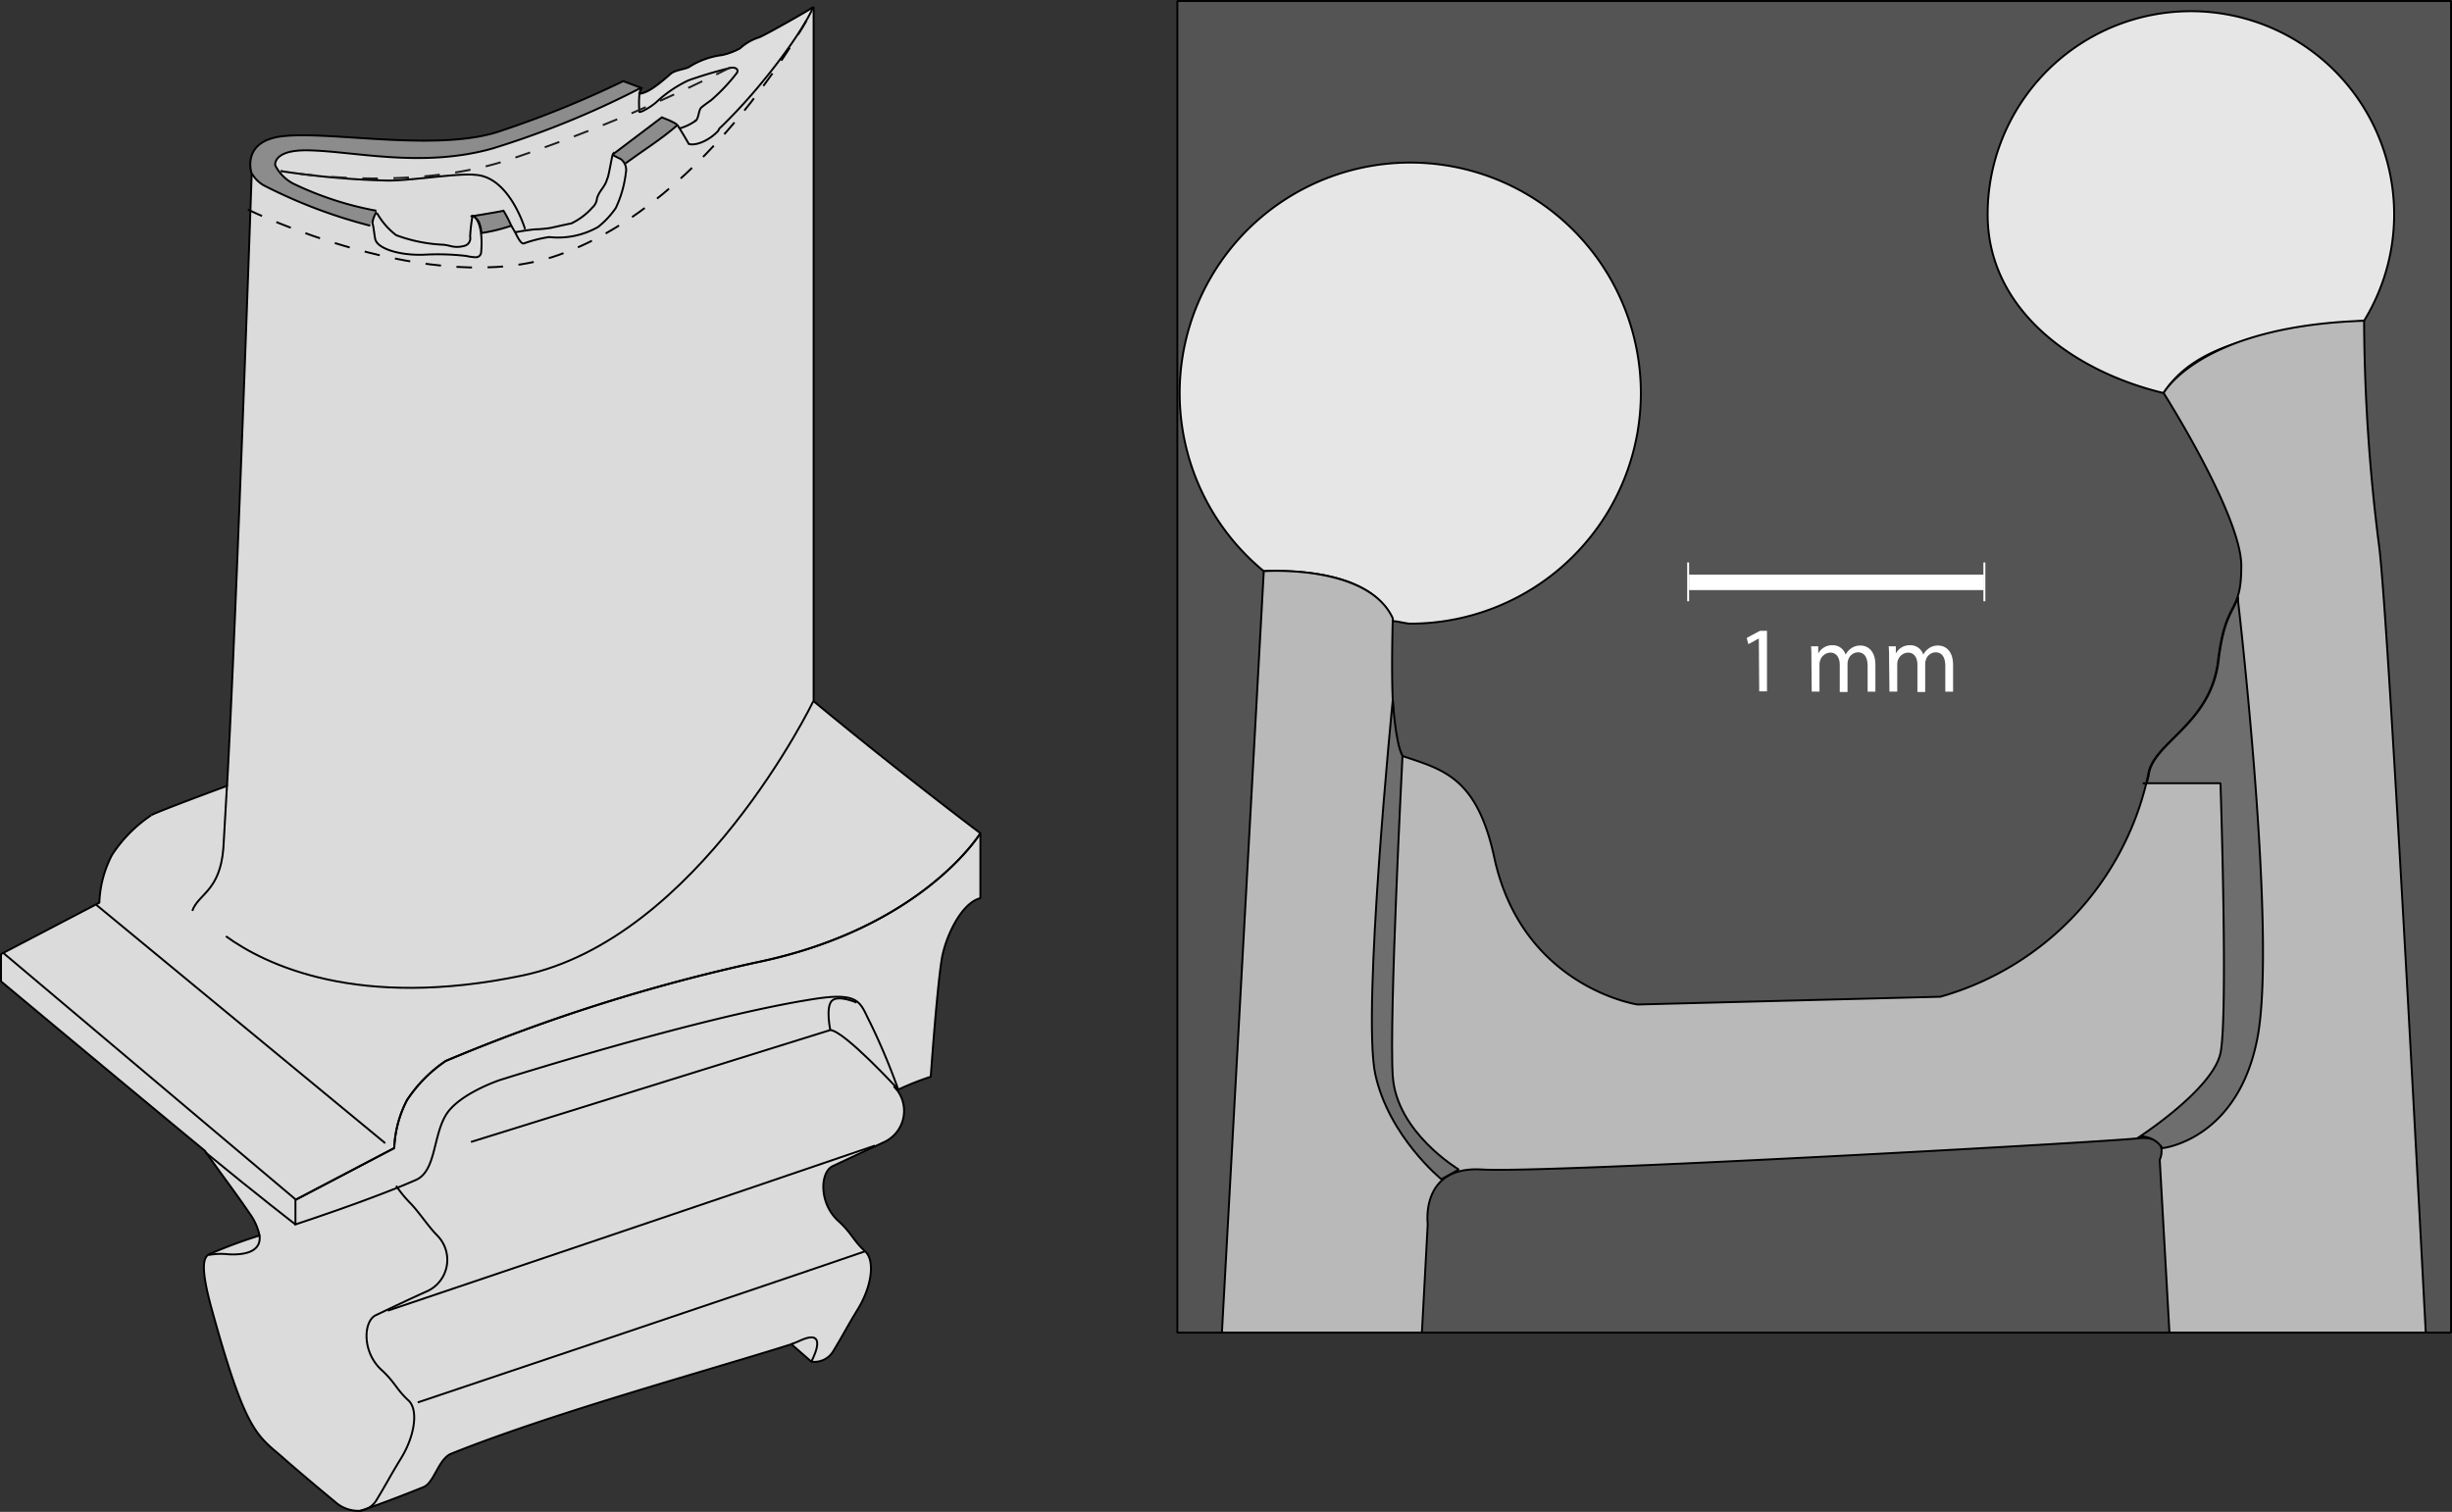<svg id="Ebene_1" data-name="Ebene 1" xmlns="http://www.w3.org/2000/svg" viewBox="0 0 315.71 194.71"><rect x="0" y="0" width="315.71" height="194.71" fill="#333333" stroke="none"/><defs><style>.cls-1{fill:#545454;}.cls-1,.cls-10,.cls-11,.cls-12,.cls-14,.cls-2,.cls-3,.cls-4,.cls-8,.cls-9{stroke:#000;}.cls-1,.cls-2,.cls-3,.cls-4,.cls-5,.cls-6,.cls-8{stroke-miterlimit:1;}.cls-1,.cls-10,.cls-11,.cls-12,.cls-13,.cls-14,.cls-2,.cls-3,.cls-4,.cls-6,.cls-8,.cls-9{stroke-width:0.25px;}.cls-2{fill:#e6e6e6;}.cls-3{fill:#b9b9b9;}.cls-4{fill:#6e6e6e;}.cls-5,.cls-6,.cls-7{fill:#fff;}.cls-5,.cls-6{stroke:#fff;}.cls-5{stroke-width:2px;}.cls-8{fill:#dbdbdb;}.cls-10,.cls-11,.cls-12,.cls-13,.cls-14,.cls-8{fill-rule:evenodd;}.cls-10,.cls-13,.cls-14,.cls-9{fill:none;}.cls-11{fill:#8c8c8c;}.cls-12{fill:#dedede;}.cls-13{stroke:#1d1d1b;}.cls-13,.cls-14{stroke-dasharray:2;}</style></defs><title>deckblatt212_engl</title><rect class="cls-1" x="151.59" y="0.13" width="164" height="171.5"/><path class="cls-2" d="M421.35,354.31c4.11-6.44,13.5-8,25.81-9.31a26.17,26.17,0,1,0-48.47-13.69C398.69,343.66,409.85,351.56,421.35,354.31Z" transform="translate(-142.77 -303.69)"/><path class="cls-2" d="M305.49,377.25c8.93-.25,14.86,1.88,16.68,6.44.51,0,1.67.32,2.18.32a29.69,29.69,0,1,0-18.86-6.76Z" transform="translate(-142.77 -303.69)"/><path class="cls-3" d="M447.16,345a236.44,236.44,0,0,0,1.94,29.06c1.25,9.5,6,101.25,6,101.25h-33l-1.25-22.25s1.5-3.25-3-2.75-76.25,4.5-84.25,4-7,7-7,7l-.75,14H300.1l5.39-98.06s13.36-.94,16.61,6.06c-.25,10,0,15.5,1.25,17.75,5.25,1.75,9.5,2.75,11.75,12.75,3.5,17,18.5,19.25,18.5,19.25l39-1a37.92,37.92,0,0,0,26.75-28.5c.5-4.25,8-6.5,9-14.75s3-5.75,3-12.25-10-22.25-10-22.25S426,345.69,447.16,345Z" transform="translate(-142.77 -303.69)"/><path class="cls-4" d="M418.69,450.06a3.33,3.33,0,0,1,2.5,1.5s9.74-1,12.25-14.25-2.5-56.18-2.5-56.18l0-.56c-.65,2-1.83,2.52-2.52,8.24-1,8.25-8.5,10.5-9,14.75-.09.36-.17.72-.26,1.07l-.49-.07h10s1,30,0,34.75-10.75,11-10.75,11Z" transform="translate(-142.77 -303.69)"/><path class="cls-4" d="M322.1,393.81s-4,40.25-2.25,48.25,8.5,13.5,8.5,13.5l2.25-1.25s-8-4.75-8.5-12,1.25-41.25,1.25-41.25C322.42,399.38,322.1,393.81,322.1,393.81Z" transform="translate(-142.77 -303.69)"/><line class="cls-5" x1="217.48" y1="75" x2="255.44" y2="75"/><line class="cls-6" x1="255.5" y1="72.44" x2="255.5" y2="77.44"/><line class="cls-6" x1="217.36" y1="72.44" x2="217.36" y2="77.44"/><path class="cls-7" d="M369.23,385.92h0l-1.35.73-.21-.8,1.71-.92h.9v7.8h-1Z" transform="translate(-142.77 -303.69)"/><path class="cls-7" d="M376,388.5c0-.6,0-1.09-.05-1.57h.93l0,.93h0a2,2,0,0,1,1.82-1.07A1.71,1.71,0,0,1,380.4,388h0a2.35,2.35,0,0,1,.65-.76,2,2,0,0,1,1.28-.41c.77,0,1.91.51,1.91,2.52v3.42h-1v-3.29c0-1.11-.41-1.78-1.26-1.78a1.36,1.36,0,0,0-1.25,1,1.62,1.62,0,0,0-.08.52v3.59h-1v-3.48c0-.92-.41-1.59-1.22-1.59a1.43,1.43,0,0,0-1.3,1,1.5,1.5,0,0,0-.09.52v3.5h-1Z" transform="translate(-142.77 -303.69)"/><path class="cls-7" d="M386,388.5c0-.6,0-1.09-.05-1.57h.92l0,.93h0a2,2,0,0,1,1.82-1.07A1.71,1.71,0,0,1,390.4,388h0a2.35,2.35,0,0,1,.65-.76,2,2,0,0,1,1.28-.41c.77,0,1.91.51,1.91,2.52v3.42h-1v-3.29c0-1.11-.41-1.78-1.26-1.78a1.36,1.36,0,0,0-1.25,1,1.62,1.62,0,0,0-.08.52v3.59h-1v-3.48c0-.92-.4-1.59-1.21-1.59a1.45,1.45,0,0,0-1.31,1,1.49,1.49,0,0,0-.08.52v3.5h-1Z" transform="translate(-142.77 -303.69)"/><path class="cls-8" d="M269,411s-10.26-7.71-21.47-17l0-89.1v-.31c-.06.13-6.3,3.67-7,3.94a6.43,6.43,0,0,0-2.46,1.42,8.94,8.94,0,0,1-2.26.85,10.25,10.25,0,0,0-4.24,1.51c-.51.34-1.81.37-2.45.94-2.26,2-3.12,2.41-4,2.55h0l.21-.75-2.29-.86a129.46,129.46,0,0,1-15.59,6.35c-7.92,2.86-21.75.07-28.11.73-5.54.55-4.16,4.74-4.16,4.74s-2,58.06-3.18,78.92h-.07c-10.3,3.81-9.74,3.79-9.74,3.79a17.88,17.88,0,0,0-5,5.08,14.46,14.46,0,0,0-1.63,6.15l-12.66,6.62v3.51s15.05,12.57,26.24,21.81c2.05,2.93,4.12,5.63,5.71,8a7.5,7.5,0,0,1,1.34,2.92l0,0a63.18,63.18,0,0,0-6.33,2.35c-1,.32-1.3,1.82.22,7.31,4.27,15.43,5.68,16,9,18.84.29.28,3.14,2.75,6.77,5.75a4.5,4.5,0,0,0,3.35,1.2s3.21-1.07,8.1-3.05c1.38-.56,1.93-3.63,3.55-4.29,12.92-5.22,33.69-10.89,43.82-14.11l2.57,2.25a2.84,2.84,0,0,0,2.84-1.39c1.29-2.13,1.66-2.93,3.17-5.42,1.78-2.92,2.2-6.23.92-7.39-1.57-1.43-1.72-2.35-3.46-3.92-2.54-2.31-2.35-6.3-.73-7.06,1.88-.89,4.45-2.09,6.69-3.13a4.43,4.43,0,0,0,1.61-6.66,36.09,36.09,0,0,1,4.33-1.73s.75-10.82,1.39-15c.41-2.73,2.42-7.32,5-8Z" transform="translate(-142.77 -303.69)"/><line class="cls-9" x1="12.38" y1="116.52" x2="49.6" y2="147.23"/><path class="cls-10" d="M258.42,444a84.14,84.14,0,0,0-3.61-8.6c-1.31-2.51-1.2-4-7.21-3.05-14.54,2.23-40.44,10.43-40.44,10.43s-5.35,1.77-7,4.55-1.27,7.19-3.83,8.32c-5.78,2.55-15.52,5.73-15.52,5.73l0-3.2" transform="translate(-142.77 -303.69)"/><path class="cls-11" d="M191.23,330.83a42.37,42.37,0,0,1-10.76-3.52,5.49,5.49,0,0,1-2.26-2.32s-.38-2,4.17-1.94c6,.1,14.72,2.33,23.82-.24A115.67,115.67,0,0,0,225.3,315l-2.29-.86a129.46,129.46,0,0,1-15.59,6.35c-7.92,2.86-21.75.07-28.11.73-5.54.55-4.16,4.74-4.16,4.74a4.35,4.35,0,0,0,1.5,1.56,65.73,65.73,0,0,0,13.79,5.24" transform="translate(-142.77 -303.69)"/><path class="cls-10" d="M171.86,424.27c5.07,3.67,17,9.47,38.16,5.06C232.7,424.59,247.49,394,247.49,394" transform="translate(-142.77 -303.69)"/><path class="cls-10" d="M269,411s-7.45,12.23-28.84,16.63a228.72,228.72,0,0,0-40,12.69,18.07,18.07,0,0,0-5,5.07,14.66,14.66,0,0,0-1.63,6.15l-12.66,6.64" transform="translate(-142.77 -303.69)"/><path class="cls-10" d="M172,404.78c-.18,3.15-.34,5.93-.47,8.15-.44,5.57-3.22,5.85-4,8.07" transform="translate(-142.77 -303.69)"/><path class="cls-10" d="M178.91,325.72a105.6,105.6,0,0,0,13.55,1.22c2.84.09,9.38-1,11.48-.73,4.45.22,6.44,7,6.44,7" transform="translate(-142.77 -303.69)"/><path class="cls-10" d="M196.55,484.31s41.87-14.05,57.59-19.46" transform="translate(-142.77 -303.69)"/><path class="cls-10" d="M192.7,472.49s47-15.85,62.73-21.26" transform="translate(-142.77 -303.69)"/><path class="cls-10" d="M258.42,444s-6.93-7.54-8.74-7.65l-46.27,14.41" transform="translate(-142.77 -303.69)"/><path class="cls-10" d="M249.68,436.37s-.62-2.92.18-3.77,3.2.21,3.2.21" transform="translate(-142.77 -303.69)"/><path class="cls-12" d="M225.09,315.78c.84-.14,1.7-.52,4-2.55.64-.57,1.94-.6,2.45-.94a10.25,10.25,0,0,1,4.24-1.51,8.94,8.94,0,0,0,2.26-.85,6.43,6.43,0,0,1,2.46-1.42c.74-.27,7-3.81,7-3.94-1.38,3.17-5.89,9.26-10.05,13.61-.86.9-1.73,1.77-1.94,1.95s-.17.31-.33.48c-1.11,1.16-2.78,1.89-3.72,1.62,0,0-.57-1-1.19-2a7,7,0,0,0,2-.94c0-.15,0,0,0,0,.46-.21.43-1.34.75-1.7.12-.14.76-.6,1.32-1a24,24,0,0,0,3.3-3.5c.31-.46-.21-.81-.85-.65a55.18,55.18,0,0,0-5.38,1.6,16.21,16.21,0,0,0-4.05,2.73c-.68.65-2.16,1.48-2.26,1.32a12.13,12.13,0,0,1,0-2.26Z" transform="translate(-142.77 -303.69)"/><path class="cls-10" d="M176.18,462.76c.36,2.58-2.91,2.53-4,2.47a8.77,8.77,0,0,0-2.56.09" transform="translate(-142.77 -303.69)"/><path class="cls-10" d="M193.78,456.41a15,15,0,0,0,1.81,2.22c1.13,1.16,2.25,2.92,3.47,4.17a4.45,4.45,0,0,1-1.19,7.14c-2.25,1-4.82,2.24-6.7,3.13-1.62.75-1.82,4.74.73,7.06,1.73,1.58,1.9,2.49,3.46,3.92,1.28,1.16.86,4.47-.92,7.4-1.52,2.48-1.88,3.28-3.18,5.41a2.81,2.81,0,0,1-2.09,1.39" transform="translate(-142.77 -303.69)"/><path class="cls-10" d="M244.64,476.8c.78-.24,1.13-.49,1.78-.71,3-1,.79,3,.79,3" transform="translate(-142.77 -303.69)"/><path class="cls-10" d="M257.84,443.6a3.72,3.72,0,0,1,.41.48" transform="translate(-142.77 -303.69)"/><path class="cls-10" d="M143.16,426.39l37.71,31.81,12.66-6.64a14.66,14.66,0,0,1,1.63-6.15,18.07,18.07,0,0,1,5-5.07,228.72,228.72,0,0,1,40-12.69C261.51,423.25,269,411,269,411" transform="translate(-142.77 -303.69)"/><path class="cls-10" d="M169.2,452.09c7,5.75,11.63,9.31,11.63,9.31" transform="translate(-142.77 -303.69)"/><path class="cls-11" d="M223.29,324.74c2.21-1.63,4.66-3.13,6.7-4.94-.05-.1-.47-.41-2-1l-6.27,4.74" transform="translate(-142.77 -303.69)"/><path class="cls-11" d="M204.76,333.7a21.54,21.54,0,0,0,3.84-.94,15.62,15.62,0,0,0-1-1.93c-.34.1-5,.88-4,.67a1.87,1.87,0,0,1,.81.74,4.07,4.07,0,0,1,.34,1.46Z" transform="translate(-142.77 -303.69)"/><path class="cls-12" d="M191.32,331.15a9.38,9.38,0,0,0,2.46,2.83,19.91,19.91,0,0,0,6.12,1.23,6.54,6.54,0,0,1,.95.19,3.39,3.39,0,0,0,1.88-.1,1,1,0,0,0,.57-1.13,21.14,21.14,0,0,1,.31-2.67c.93.34,1.32,2.33,1.11,4.67a.67.67,0,0,1-.65.65c-.48,0-1.06-.12-1.3-.17a31.45,31.45,0,0,0-5.35-.16c-3.12.13-5.95-.74-6.32-1.94-.1-.34-.22-1.62-.33-1.95-.16-.51.41-1.54.49-1.62h0" transform="translate(-142.77 -303.69)"/><path class="cls-12" d="M209.1,333.6c.45.95.82,1.53,1.12,1.44a17.61,17.61,0,0,1,3.25-.82,10.45,10.45,0,0,0,6.31-1.3,11.24,11.24,0,0,0,2.27-2.43,14.46,14.46,0,0,0,1.3-4.53,1.75,1.75,0,0,0-.65-1.78c-.83-.42-1-.46-1-.67-.13.14-.56,3-.75,3.21-.29,1.09-1,1.46-1.32,2.54a1.73,1.73,0,0,1-.57,1.14,8.57,8.57,0,0,1-2.74,2.07c-.08,0-1.26.26-2.64.57a15.53,15.53,0,0,1-1.79.18c-.7,0-2.78.38-2.78.38Z" transform="translate(-142.77 -303.69)"/><line class="cls-9" x1="82.53" y1="11.34" x2="82.32" y2="12.09"/><path class="cls-13" d="M236.78,312.39a214.52,214.52,0,0,1-28.66,11.93c-13.34,4.29-29.21,1.4-29.21,1.4" transform="translate(-142.77 -303.69)"/><line class="cls-9" x1="65.83" y1="29.08" x2="66.33" y2="29.91"/><line class="cls-9" x1="87.22" y1="16.11" x2="87.5" y2="16.52"/><path class="cls-14" d="M174.69,330.68s23.66,11.64,40,5.85C234.4,329.58,247.37,305,247.37,305" transform="translate(-142.77 -303.69)"/></svg>
